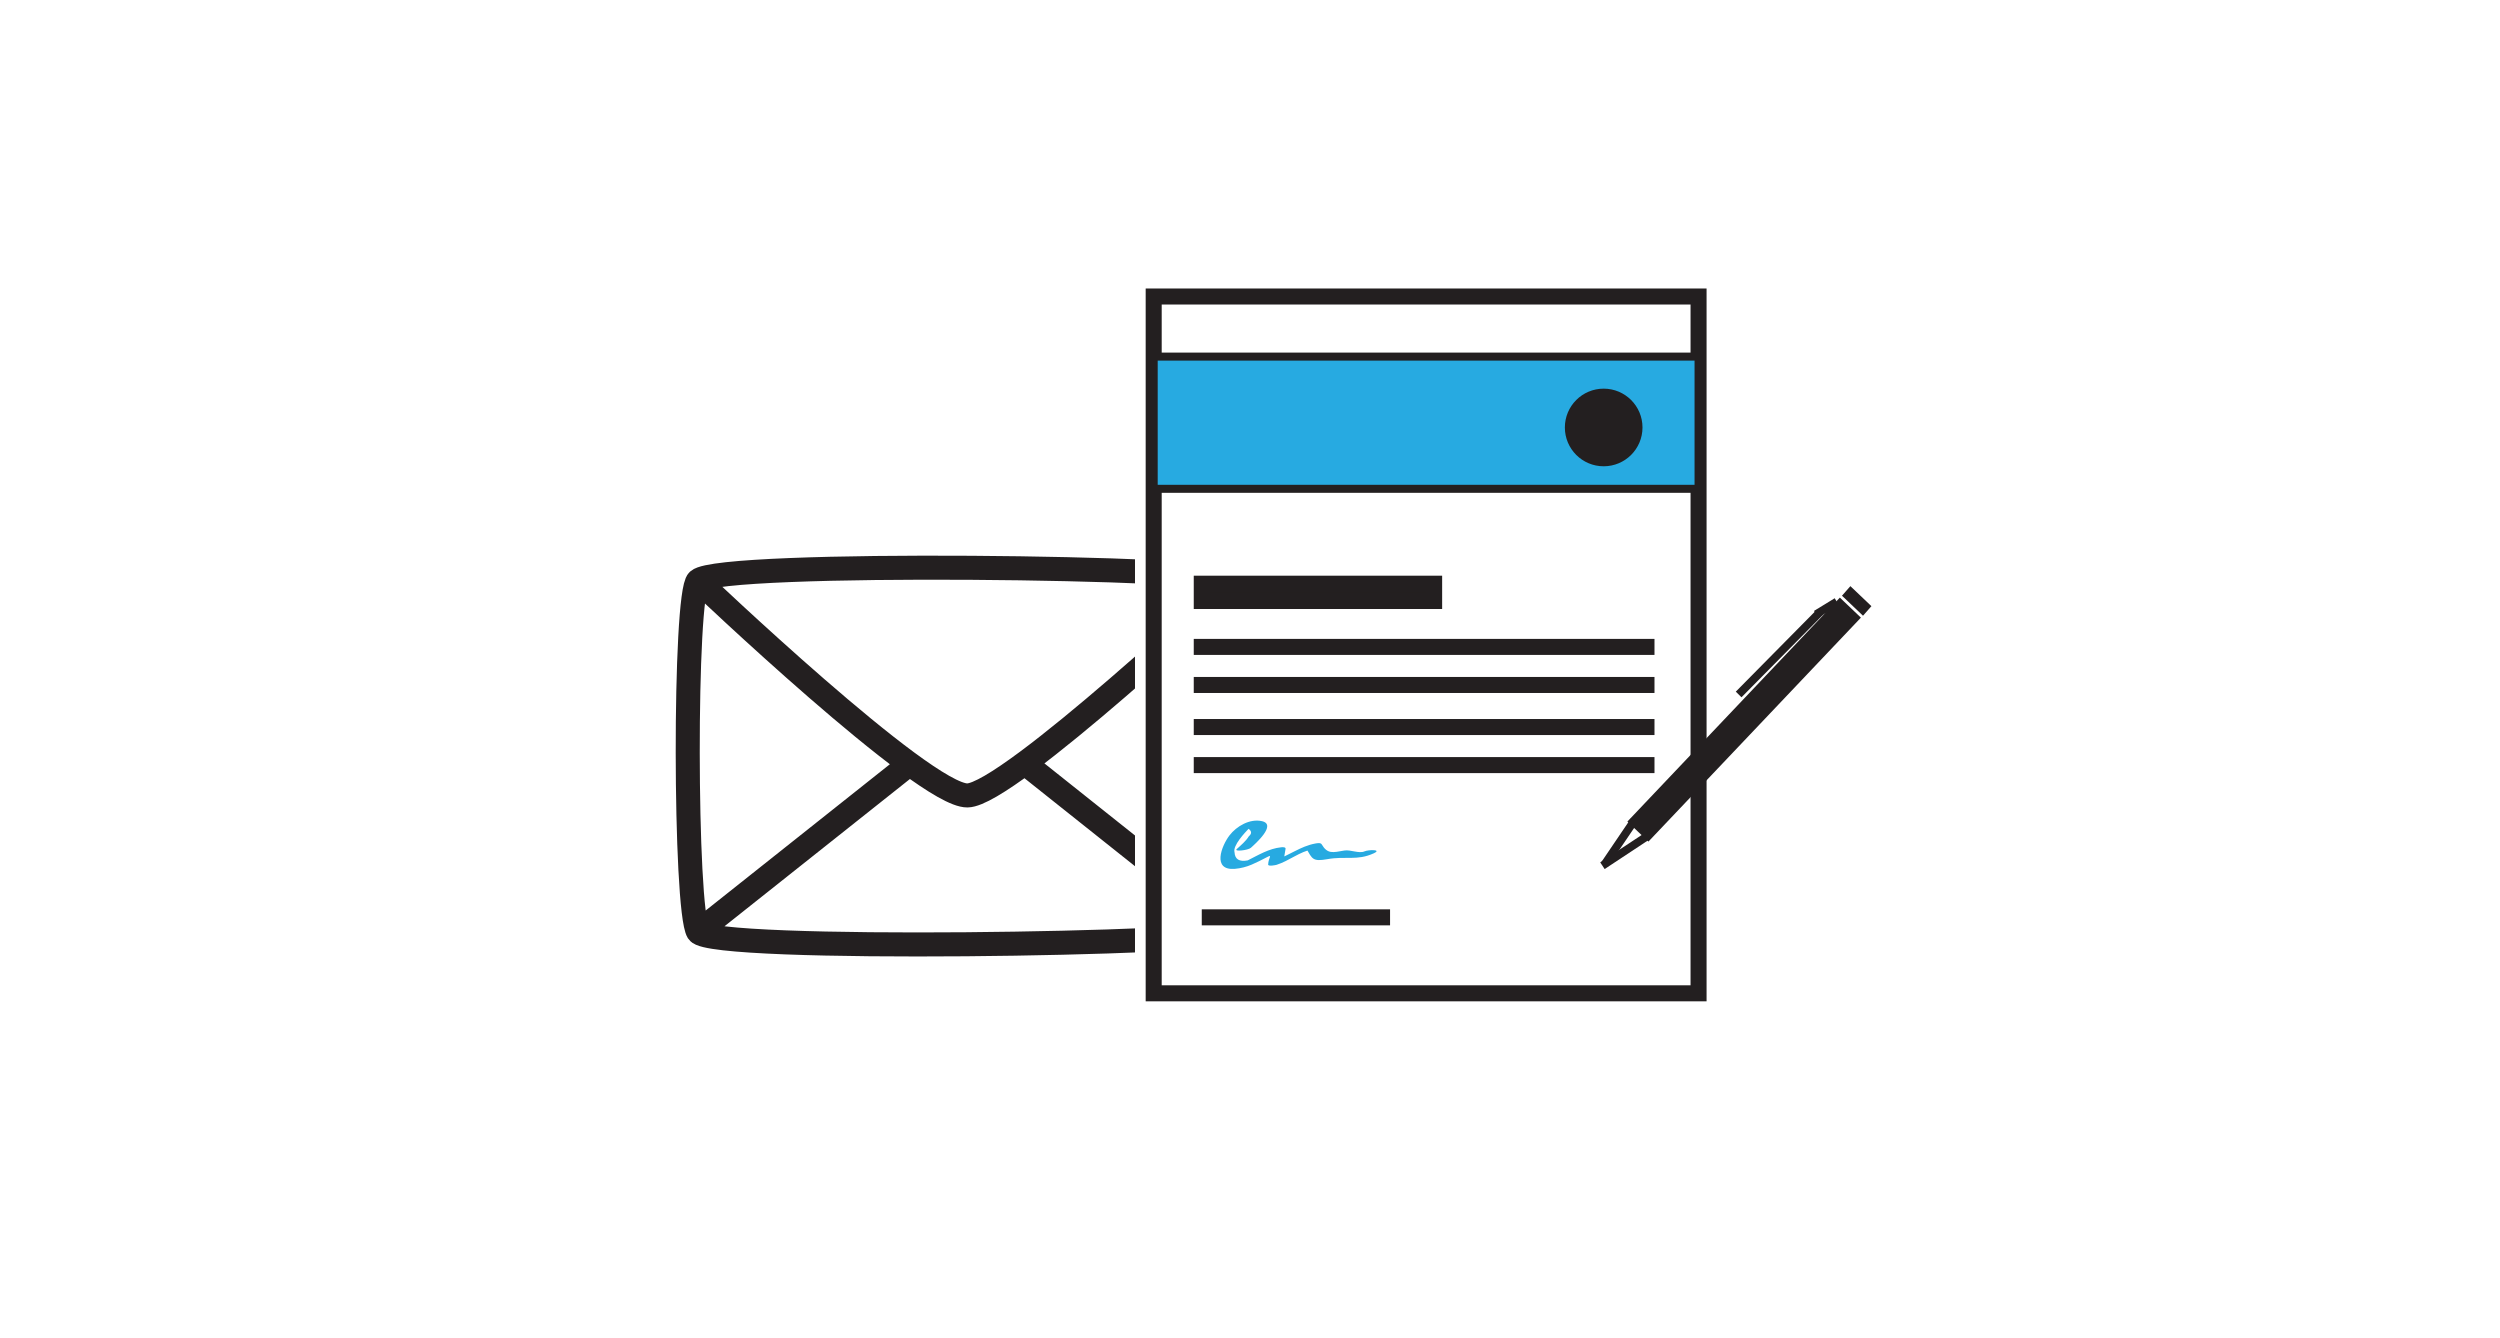 <?xml version="1.0" encoding="utf-8"?>
<!-- Generator: Adobe Illustrator 16.0.0, SVG Export Plug-In . SVG Version: 6.00 Build 0)  -->
<!DOCTYPE svg PUBLIC "-//W3C//DTD SVG 1.1//EN" "http://www.w3.org/Graphics/SVG/1.1/DTD/svg11.dtd">
<svg version="1.1" id="charts" xmlns="http://www.w3.org/2000/svg" xmlns:xlink="http://www.w3.org/1999/xlink" x="0px" y="0px"
	 width="312px" height="167px" viewBox="0 0 312 167" enable-background="new 0 0 312 167" xml:space="preserve">
<rect x="143.98" y="37.004" fill="none" stroke="#231F20" stroke-width="2" stroke-miterlimit="10" width="68" height="86.961"/>
<rect x="143.98" y="44.504" fill="#27AAE1" stroke="#231F20" stroke-miterlimit="10" width="68" height="16.5"/>
<rect x="149.98" y="72.846" fill="#231F20" stroke="#231F20" stroke-width="2" stroke-miterlimit="10" width="29" height="2.158"/>
<polygon fill="#231F20" stroke="#231F20" stroke-width="2" stroke-miterlimit="10" points="206.48,80.734 148.98,80.734 
	148.98,80.734 201.48,80.734 "/>
<polygon fill="#231F20" stroke="#231F20" stroke-width="2" stroke-miterlimit="10" points="206.48,85.484 148.98,85.484 
	148.98,85.484 201.48,85.484 "/>
<polygon fill="#231F20" stroke="#231F20" stroke-width="2" stroke-miterlimit="10" points="206.48,90.734 148.98,90.734 
	148.98,90.734 201.48,90.734 "/>
<polygon fill="#231F20" stroke="#231F20" stroke-width="2" stroke-miterlimit="10" points="206.48,95.484 148.98,95.484 
	148.98,95.484 201.48,95.484 "/>
<g>
	<g>
		<path fill="#27AAE1" d="M156.105,105.809c0.562-0.507,3.264-2.893,1.396-3.326c-1.518-0.352-3.184,0.629-4.064,1.779
			c-1,1.309-2.203,4.402,0.672,4.17c0.721-0.06,1.445-0.244,2.108-0.531c0.63-0.272,1.233-0.575,1.841-0.896
			c0.842-0.442,0.243,0,0.207,0.884c-0.013,0.279,0.95,0.071,1.047,0.043c1.563-0.49,2.883-1.65,4.489-1.942
			c-0.263-0.033-0.524-0.067-0.786-0.101c0.766,1.305,0.795,1.664,2.646,1.334c2.284-0.406,3.694,0.217,5.752-0.714
			c1.163-0.526-0.657-0.467-1.115-0.26c-0.681,0.31-1.774-0.231-2.514-0.104c-1.438,0.246-2.103,0.481-2.839-0.773
			c-0.133-0.229-0.584-0.139-0.786-0.102c-1.884,0.342-3.255,1.508-5.011,2.059c0.351,0.015,0.699,0.027,1.047,0.043
			c0.08-0.471,0.158-0.939,0.238-1.41c0.076-0.268-0.394-0.236-0.535-0.222c-1.545,0.161-2.813,0.952-4.184,1.637
			c-1.047,0.2-1.595-0.135-1.645-1.005c-0.258-0.848,1.357-2.521,1.755-2.939c0.401,0.303,0.411,0.614,0.03,0.936
			c-0.354,0.59-0.986,1.121-1.5,1.585C153.939,106.326,155.762,106.119,156.105,105.809L156.105,105.809z"/>
	</g>
</g>
<polygon fill="#231F20" stroke="#231F20" stroke-width="2" stroke-miterlimit="10" points="173.48,114.484 149.98,114.484 
	149.98,114.484 168.48,114.484 "/>
<circle fill="#231F20" cx="200.139" cy="53.348" r="4.844"/>
<g>
	<path fill="none" d="M201.398,106.441"/>
</g>
<polygon fill="#231F20" points="232.24,77.082 229.615,74.582 203.098,102.531 205.723,105.031 "/>
<line fill="none" stroke="#231F20" stroke-miterlimit="10" x1="200.273" y1="107.85" x2="203.98" y2="102.379"/>
<line fill="none" stroke="#231F20" stroke-miterlimit="10" x1="205.48" y1="104.41" x2="199.984" y2="108.041"/>
<line fill="none" stroke="#231F20" stroke-miterlimit="10" x1="229.23" y1="75.086" x2="226.648" y2="76.67"/>
<line fill="none" stroke="#231F20" stroke-miterlimit="10" x1="227.197" y1="76.333" x2="216.982" y2="86.67"/>
<polygon fill="#231F20" points="233.553,75.65 230.928,73.15 229.879,74.344 232.504,76.843 "/>
<g>
	<g>
		<defs>
			<rect id="SVGID_2_" x="79.648" y="59.504" width="62" height="71.168"/>
		</defs>
		<clipPath id="SVGID_3_">
			<use xlink:href="#SVGID_2_"  overflow="visible"/>
		</clipPath>
		<g clip-path="url(#SVGID_3_)">
			<g>
				<path fill="none" stroke="#231F20" stroke-width="3" stroke-miterlimit="10" d="M87.123,72.453
					c1.406-1.269,17.825-1.696,34.087-1.592c16.261,0.104,32.364,0.738,33.144,1.592c1.11,1.22,1.477,11.914,1.383,22.438
					c-0.096,10.521-0.65,20.873-1.383,21.408c-1.045,0.764-17.453,1.41-33.799,1.544c-16.347,0.134-32.632-0.247-33.432-1.544
					c-0.846-1.369-1.285-11.934-1.295-22.354S86.241,73.248,87.123,72.453z M87.123,72.453c0,0,7.052,6.724,14.779,13.438
					c7.729,6.715,16.134,13.42,18.834,13.379c2.562-0.037,10.965-6.742,18.729-13.437c7.764-6.695,14.889-13.381,14.889-13.381
					 M127.798,95.162l13.277,10.568l13.276,10.567 M87.123,116.299l13.338-10.593l13.338-10.593"/>
			</g>
		</g>
	</g>
</g>
</svg>
